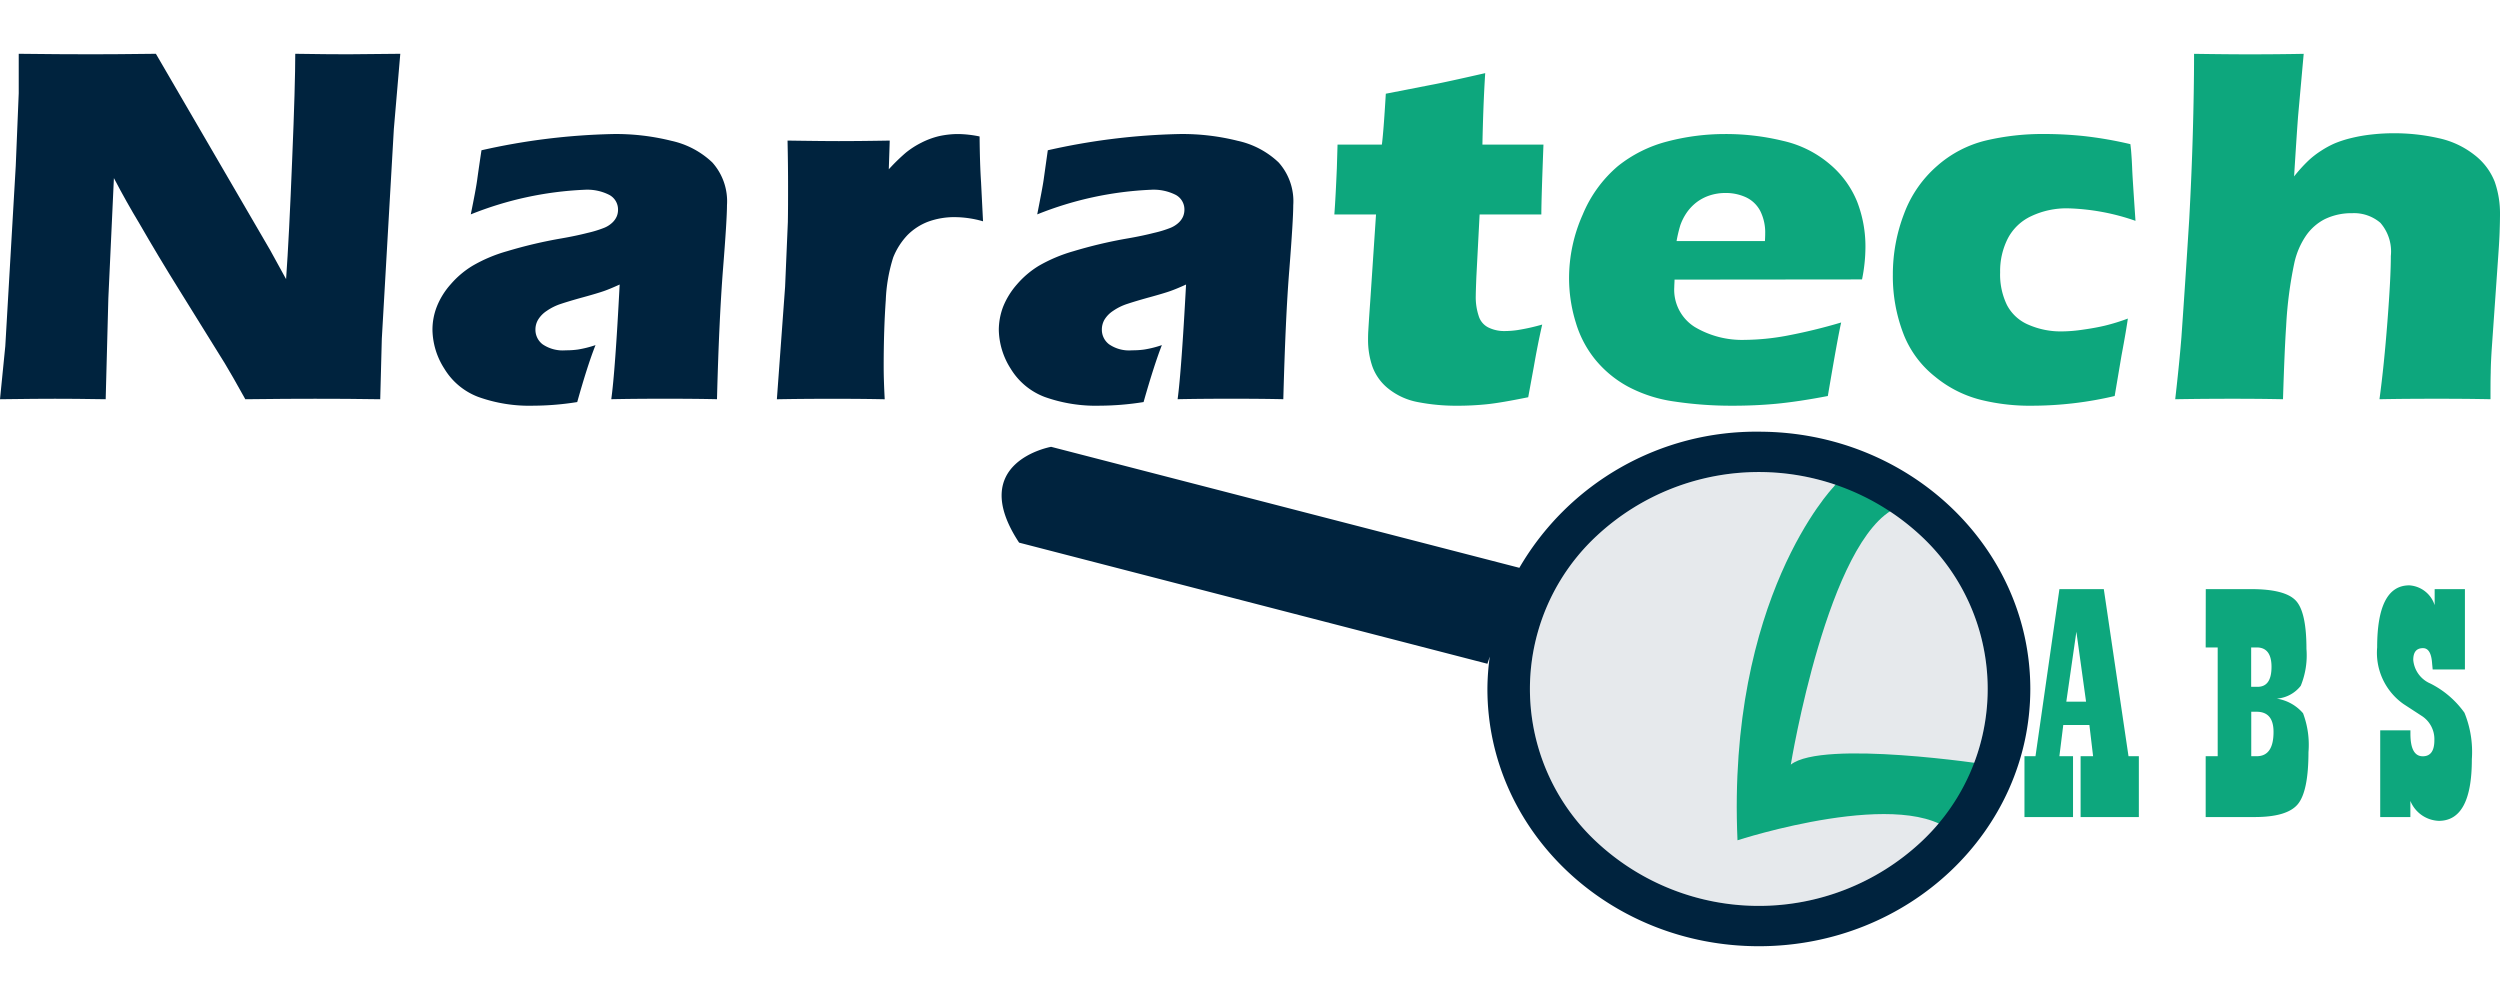 <svg id="Group_9" data-name="Group 9" xmlns="http://www.w3.org/2000/svg" xmlns:xlink="http://www.w3.org/1999/xlink" width="150" height="60" viewBox="0 0 220 78.534">
    <defs>
        <clipPath id="clip-path">
            <rect id="Rectangle_4" data-name="Rectangle 4" width="220" height="78.534" fill="none"/>
        </clipPath>
        <clipPath id="clip-path-3">
            <rect id="Rectangle_2" data-name="Rectangle 2" width="40.279" height="38.177" fill="none"/>
        </clipPath>
    </defs>
    <g id="Group_8" data-name="Group 8" clip-path="url(#clip-path)">
        <g id="Group_7" data-name="Group 7">
            <g id="Group_6" data-name="Group 6" clip-path="url(#clip-path)">
                <g id="Group_5" data-name="Group 5" transform="translate(134.634 36.809)" opacity="0.1" style="mix-blend-mode: multiply;isolation: isolate">
                    <g id="Group_4" data-name="Group 4">
                        <g id="Group_3" data-name="Group 3" clip-path="url(#clip-path-3)">
                            <g id="Group_2" data-name="Group 2" transform="translate(0 0)">
                                <g id="Group_1" data-name="Group 1" clip-path="url(#clip-path-3)">
                                    <path id="Path_1" data-name="Path 1" d="M338.532,88.745a20.933,20.933,0,0,0-28.479,0,18.387,18.387,0,0,0,0,27,20.928,20.928,0,0,0,28.479,0,18.394,18.394,0,0,0,0-27" transform="translate(-304.151 -83.156)" fill="#00233e"/>
                                </g>
                            </g>
                        </g>
                    </g>
                </g>
                <path id="Path_2" data-name="Path 2" d="M0,30.4l.466-4.674L1.386,9.865l.262-6.392V0Q5.3.045,8.1.044c1.326,0,3.2-.014,5.618-.044L23.782,17.293l1.394,2.538q.267-3.75.534-10.495c.189-4.5.273-7.616.273-9.336,1.932.03,3.47.044,4.633.044.534,0,2.061-.014,4.61-.044l-.568,6.629L33.6,25.077,33.46,30.4c-2.053-.034-3.962-.042-5.735-.042-1.477,0-3.527.008-6.137.042-.811-1.456-1.409-2.512-1.806-3.159l-3.944-6.353c-1.3-2.08-2.493-4.08-3.587-5.978-.724-1.2-1.47-2.519-2.227-3.97L9.535,21.509,9.3,30.4c-1.943-.034-3.432-.042-4.459-.042-.864,0-2.481.008-4.845.042" fill="#00233e"/>
                <path id="Path_3" data-name="Path 3" d="M89.347,23.028c.3-1.474.489-2.483.564-3.036s.2-1.43.379-2.61a57.677,57.677,0,0,1,11.641-1.43,20.161,20.161,0,0,1,5.08.6,7.559,7.559,0,0,1,3.591,1.9,5.122,5.122,0,0,1,1.292,3.767q0,1.244-.349,5.614c-.227,2.917-.409,6.727-.53,11.455-1.541-.034-3.072-.042-4.587-.042-1.477,0-3.049.008-4.716.042q.341-2.44.738-10.092c-.6.273-1.061.463-1.4.58s-.936.3-1.784.532-1.515.434-1.993.593a4.811,4.811,0,0,0-1.25.621,2.458,2.458,0,0,0-.754.776,1.706,1.706,0,0,0-.231.883,1.606,1.606,0,0,0,.636,1.279,3.148,3.148,0,0,0,2.03.525,7.4,7.4,0,0,0,1.069-.068,9.542,9.542,0,0,0,1.553-.39q-.687,1.716-1.61,5.012a24.818,24.818,0,0,1-3.841.32,13.3,13.3,0,0,1-4.856-.767,5.938,5.938,0,0,1-2.992-2.483,6.484,6.484,0,0,1-1.05-3.427,5.571,5.571,0,0,1,.386-2.046,6.584,6.584,0,0,1,1.216-1.958,7.963,7.963,0,0,1,1.928-1.633,13.049,13.049,0,0,1,3.023-1.277,40.564,40.564,0,0,1,4.86-1.142c.814-.142,1.561-.3,2.246-.475a9.924,9.924,0,0,0,1.455-.447,2.266,2.266,0,0,0,.708-.451,1.646,1.646,0,0,0,.386-.534,1.477,1.477,0,0,0,.121-.606,1.452,1.452,0,0,0-.761-1.3,4.271,4.271,0,0,0-2.208-.455,30.32,30.32,0,0,0-9.993,2.167" transform="translate(-47.92 -8.891)" fill="#00233e"/>
                <path id="Path_4" data-name="Path 4" d="M154.442,39.291l.724-9.9.242-5.688c.019-1.019.019-2.065.019-3.144s-.011-2.428-.046-4.03c1.891.028,3.4.046,4.508.046,1.3,0,2.8-.017,4.485-.046l-.083,2.527a17,17,0,0,1,1.493-1.457,7.493,7.493,0,0,1,1.341-.868,7.078,7.078,0,0,1,1.568-.589,7.936,7.936,0,0,1,1.716-.189,9.924,9.924,0,0,1,1.872.214q.023,2.438.129,4.023l.174,3.443a9.147,9.147,0,0,0-2.417-.366,6.715,6.715,0,0,0-2.417.4,5.152,5.152,0,0,0-1.814,1.177,6.169,6.169,0,0,0-1.258,1.972,14.29,14.29,0,0,0-.652,3.75c-.121,1.709-.185,3.655-.185,5.853,0,.773.03,1.733.091,2.875-1.523-.034-3.053-.042-4.587-.042-1.515,0-3.156.008-4.9.042" transform="translate(-86.077 -8.891)" fill="#00233e"/>
                <path id="Path_5" data-name="Path 5" d="M201.944,23.028c.288-1.474.485-2.483.564-3.036s.2-1.43.367-2.61a57.714,57.714,0,0,1,11.641-1.43,20.033,20.033,0,0,1,5.08.6,7.559,7.559,0,0,1,3.591,1.9,5.121,5.121,0,0,1,1.288,3.767q0,1.244-.341,5.614c-.239,2.917-.405,6.727-.534,11.455-1.538-.034-3.065-.042-4.588-.042-1.481,0-3.042.008-4.713.042q.33-2.44.743-10.092c-.595.273-1.069.463-1.4.58s-.936.3-1.781.532-1.515.434-1.992.593a4.8,4.8,0,0,0-1.258.621,2.451,2.451,0,0,0-.754.776,1.736,1.736,0,0,0-.224.883,1.6,1.6,0,0,0,.64,1.279,3.1,3.1,0,0,0,2.019.525,7.4,7.4,0,0,0,1.069-.068,9.169,9.169,0,0,0,1.553-.39c-.447,1.144-.988,2.815-1.61,5.012a24.816,24.816,0,0,1-3.841.32,13.378,13.378,0,0,1-4.856-.767,5.955,5.955,0,0,1-2.993-2.483,6.552,6.552,0,0,1-1.05-3.427,5.809,5.809,0,0,1,.386-2.046,6.828,6.828,0,0,1,1.216-1.958,8.012,8.012,0,0,1,1.925-1.633,13.492,13.492,0,0,1,3.03-1.277,40.576,40.576,0,0,1,4.852-1.142c.818-.142,1.565-.3,2.25-.475a9.672,9.672,0,0,0,1.458-.447,2.355,2.355,0,0,0,.709-.451,1.653,1.653,0,0,0,.386-.534,1.545,1.545,0,0,0,.121-.606,1.452,1.452,0,0,0-.754-1.3,4.312,4.312,0,0,0-2.212-.455,30.28,30.28,0,0,0-9.989,2.167" transform="translate(-110.669 -8.891)" fill="#00233e"/>
                <path id="Path_6" data-name="Path 6" d="M283.558,25.974c-.288,1.256-.523,2.475-.731,3.669l-.5,2.725c-1.561.316-2.773.529-3.648.618s-1.709.129-2.519.129a17.682,17.682,0,0,1-3.557-.322,5.87,5.87,0,0,1-2.587-1.184,4.4,4.4,0,0,1-1.409-1.966,7.2,7.2,0,0,1-.374-2.36c0-.152,0-.417.023-.8s.072-1.208.166-2.517l.512-7.684h-3.667c.079-1.034.147-2.383.22-4.076l.061-2.072h3.9q.142-1.02.348-4.476l4.031-.786q1.1-.2,4.716-1.025c-.125,1.943-.2,4.04-.246,6.287h5.372c-.117,3.1-.186,5.152-.186,6.148H278.05l-.288,5.54c-.031.834-.05,1.364-.05,1.6a5.221,5.221,0,0,0,.254,1.783,1.67,1.67,0,0,0,.856,1.025,3.114,3.114,0,0,0,1.382.313,7.852,7.852,0,0,0,1.174-.084,17.888,17.888,0,0,0,2.178-.486" transform="translate(-147.844 -2.144)" fill="#0da77d"/>
                <path id="Path_7" data-name="Path 7" d="M335.876,32.537c-.208.9-.595,3.053-1.174,6.47-1.807.347-3.345.571-4.58.686s-2.5.168-3.769.168a33.767,33.767,0,0,1-5.148-.369,12.287,12.287,0,0,1-4.065-1.3,9.689,9.689,0,0,1-2.852-2.327,9.38,9.38,0,0,1-1.757-3.3,13.183,13.183,0,0,1-.6-3.948,13.725,13.725,0,0,1,1.2-5.572,11.228,11.228,0,0,1,3.091-4.264,11.569,11.569,0,0,1,4.364-2.176,19.962,19.962,0,0,1,5.05-.652,21.236,21.236,0,0,1,5.118.6,9.576,9.576,0,0,1,4.129,2.061,8.468,8.468,0,0,1,2.409,3.319,10.922,10.922,0,0,1,.72,3.983,14.5,14.5,0,0,1-.3,2.831l-16.5.017c0,.236-.023.459-.023.65A3.867,3.867,0,0,0,323,32.938a8.152,8.152,0,0,0,4.413,1.129,21.048,21.048,0,0,0,3.557-.344,47.95,47.95,0,0,0,4.905-1.186M321.39,25.371h7.777c.015-.251.023-.471.023-.651a4.225,4.225,0,0,0-.432-1.991,2.724,2.724,0,0,0-1.254-1.207,4.219,4.219,0,0,0-1.825-.381,4.432,4.432,0,0,0-1.364.212,3.959,3.959,0,0,0-1.189.625,4.1,4.1,0,0,0-.883.953,4.813,4.813,0,0,0-.519,1.04,12.058,12.058,0,0,0-.333,1.4" transform="translate(-173.853 -8.891)" fill="#0da77d"/>
                <path id="Path_8" data-name="Path 8" d="M396.976,32.187c-.083.591-.262,1.682-.561,3.264l-.6,3.555a31.866,31.866,0,0,1-7.22.854,17.94,17.94,0,0,1-4.489-.5,10.26,10.26,0,0,1-4.087-2.049,8.922,8.922,0,0,1-2.713-3.576,14.035,14.035,0,0,1-1.011-5.432,14.863,14.863,0,0,1,.985-5.33,10.335,10.335,0,0,1,2.917-4.22,10.062,10.062,0,0,1,4.269-2.228,21.781,21.781,0,0,1,5.193-.576,33.626,33.626,0,0,1,3.368.174,34.113,34.113,0,0,1,4.171.72l.057.512c.045.532.079,1.076.1,1.629s.08,1.436.159,2.637l.132,1.97a19.519,19.519,0,0,0-5.928-1.1,7.266,7.266,0,0,0-3.242.686,4.427,4.427,0,0,0-2.065,1.966,6.331,6.331,0,0,0-.675,2.977,6.141,6.141,0,0,0,.6,2.879,3.789,3.789,0,0,0,1.92,1.746,7.057,7.057,0,0,0,2.879.576,13.04,13.04,0,0,0,1.894-.155c.727-.1,1.356-.218,1.9-.345a17.837,17.837,0,0,0,2.053-.633" transform="translate(-209.724 -8.89)" fill="#0da77d"/>
                <path id="Path_9" data-name="Path 9" d="M432.432,30.4c.254-2.212.432-4.03.546-5.457q.317-4.481.689-10.4c.14-2.606.246-5.12.314-7.523s.11-4.747.11-7.016q2.983.045,4.86.044,2.54,0,4.788-.044l-.485,5.387q-.108,1.33-.36,5.4a13.333,13.333,0,0,1,1.269-1.4,7.66,7.66,0,0,1,1.1-.851,8.1,8.1,0,0,1,1.216-.661,9.761,9.761,0,0,1,1.439-.462,13.647,13.647,0,0,1,1.788-.314,17.2,17.2,0,0,1,2-.11,17.577,17.577,0,0,1,3.868.425A7.727,7.727,0,0,1,458.763,8.9a5.524,5.524,0,0,1,1.784,2.358,8.423,8.423,0,0,1,.466,2.869c0,.4-.011.934-.034,1.6s-.079,1.489-.151,2.5l-.526,7.516c-.065.934-.1,1.712-.106,2.33-.019.614-.019,1.39-.019,2.326-1.621-.034-3.182-.042-4.671-.042-1.674,0-3.375.008-5.1.042.269-1.981.5-4.252.7-6.83s.3-4.5.3-5.768a3.839,3.839,0,0,0-.921-2.928,3.562,3.562,0,0,0-2.477-.845,5.367,5.367,0,0,0-2.424.529,4.517,4.517,0,0,0-1.644,1.451,6.883,6.883,0,0,0-1.023,2.383,35.75,35.75,0,0,0-.724,5.588q-.141,2.048-.276,6.421c-1.58-.034-3.057-.042-4.44-.042s-3.08.008-5.046.042" transform="translate(-241.013)" fill="#0da77d"/>
                <path id="Path_10" data-name="Path 10" d="M353.765,83.647s-9.372,9.762-8.433,31.069c0,0,14.99-4.881,19.206-.444l2.807-6.214s-14.512-2.218-17.323,0c0,0,3.273-19.973,9.36-22.634L355.4,81.645Z" transform="translate(-192.432 -45.504)" fill="#0da77d"/>
                <path id="Path_11" data-name="Path 11" d="M406.145,116.33l.886-6.154.853,6.154Zm5.474,4.8-2.174-14.705h-3.906l-2.106,14.705h-.97v5.353h4.273v-5.353h-1.2l.341-2.746h2.3l.326,2.746h-1.1v5.353h5.126v-5.353Z" transform="translate(-224.31 -59.315)" fill="#0da77d"/>
                <path id="Path_12" data-name="Path 12" d="M442.968,117.216q1.495,0,1.493,1.777c0,1.42-.489,2.136-1.478,2.136H442.5v-3.913Zm.015-5.659c.864,0,1.3.57,1.3,1.708,0,1.174-.405,1.758-1.231,1.758h-.56v-3.466Zm-4.493,0h1.057v9.572h-1.057v5.353h4.319q2.852,0,3.788-1.131t.939-4.582a7.893,7.893,0,0,0-.477-3.42,3.815,3.815,0,0,0-2.315-1.288,2.948,2.948,0,0,0,2.114-1.133,7.1,7.1,0,0,0,.5-3.242c0-2.159-.307-3.58-.936-4.25s-1.932-1.011-3.924-1.011h-4Z" transform="translate(-244.39 -59.315)" fill="#0da77d"/>
                <path id="Path_13" data-name="Path 13" d="M477.637,106.007v1.411a2.506,2.506,0,0,0-2.231-1.743q-2.829,0-2.829,5.461a5.514,5.514,0,0,0,2.322,4.985l1.545,1.008a2.433,2.433,0,0,1,1.167,2.188c0,.934-.345,1.4-1.015,1.4-.731,0-1.091-.663-1.091-1.981v-.3h-2.659v7.629H475.5v-1.42a2.817,2.817,0,0,0,2.5,1.754q2.915,0,2.909-5.421a9.131,9.131,0,0,0-.648-4.089,8.191,8.191,0,0,0-3.008-2.578,2.491,2.491,0,0,1-1.5-2.072c0-.7.288-1.038.86-1.038.473,0,.742.447.8,1.354l.05.525H480.3v-7.072Z" transform="translate(-263.387 -58.897)" fill="#0da77d"/>
                <path id="Path_14" data-name="Path 14" d="M265.754,75.128a24.09,24.09,0,0,0-21.089,12l.008-.023-41.2-10.646s-7.5,1.328-2.818,8.432L241.866,95.55l.208-.633a21.48,21.48,0,0,0-.208,2.847c0,12.506,10.694,22.642,23.888,22.642s23.876-10.135,23.888-22.642c-.012-12.5-10.7-22.634-23.888-22.636m14.236,36.139a20.928,20.928,0,0,1-28.479,0,18.387,18.387,0,0,1,0-27,20.933,20.933,0,0,1,28.479,0,18.394,18.394,0,0,1,0,27" transform="translate(-110.974 -41.872)" fill="#00233e"/>
            </g>
        </g>
    </g>
</svg>
